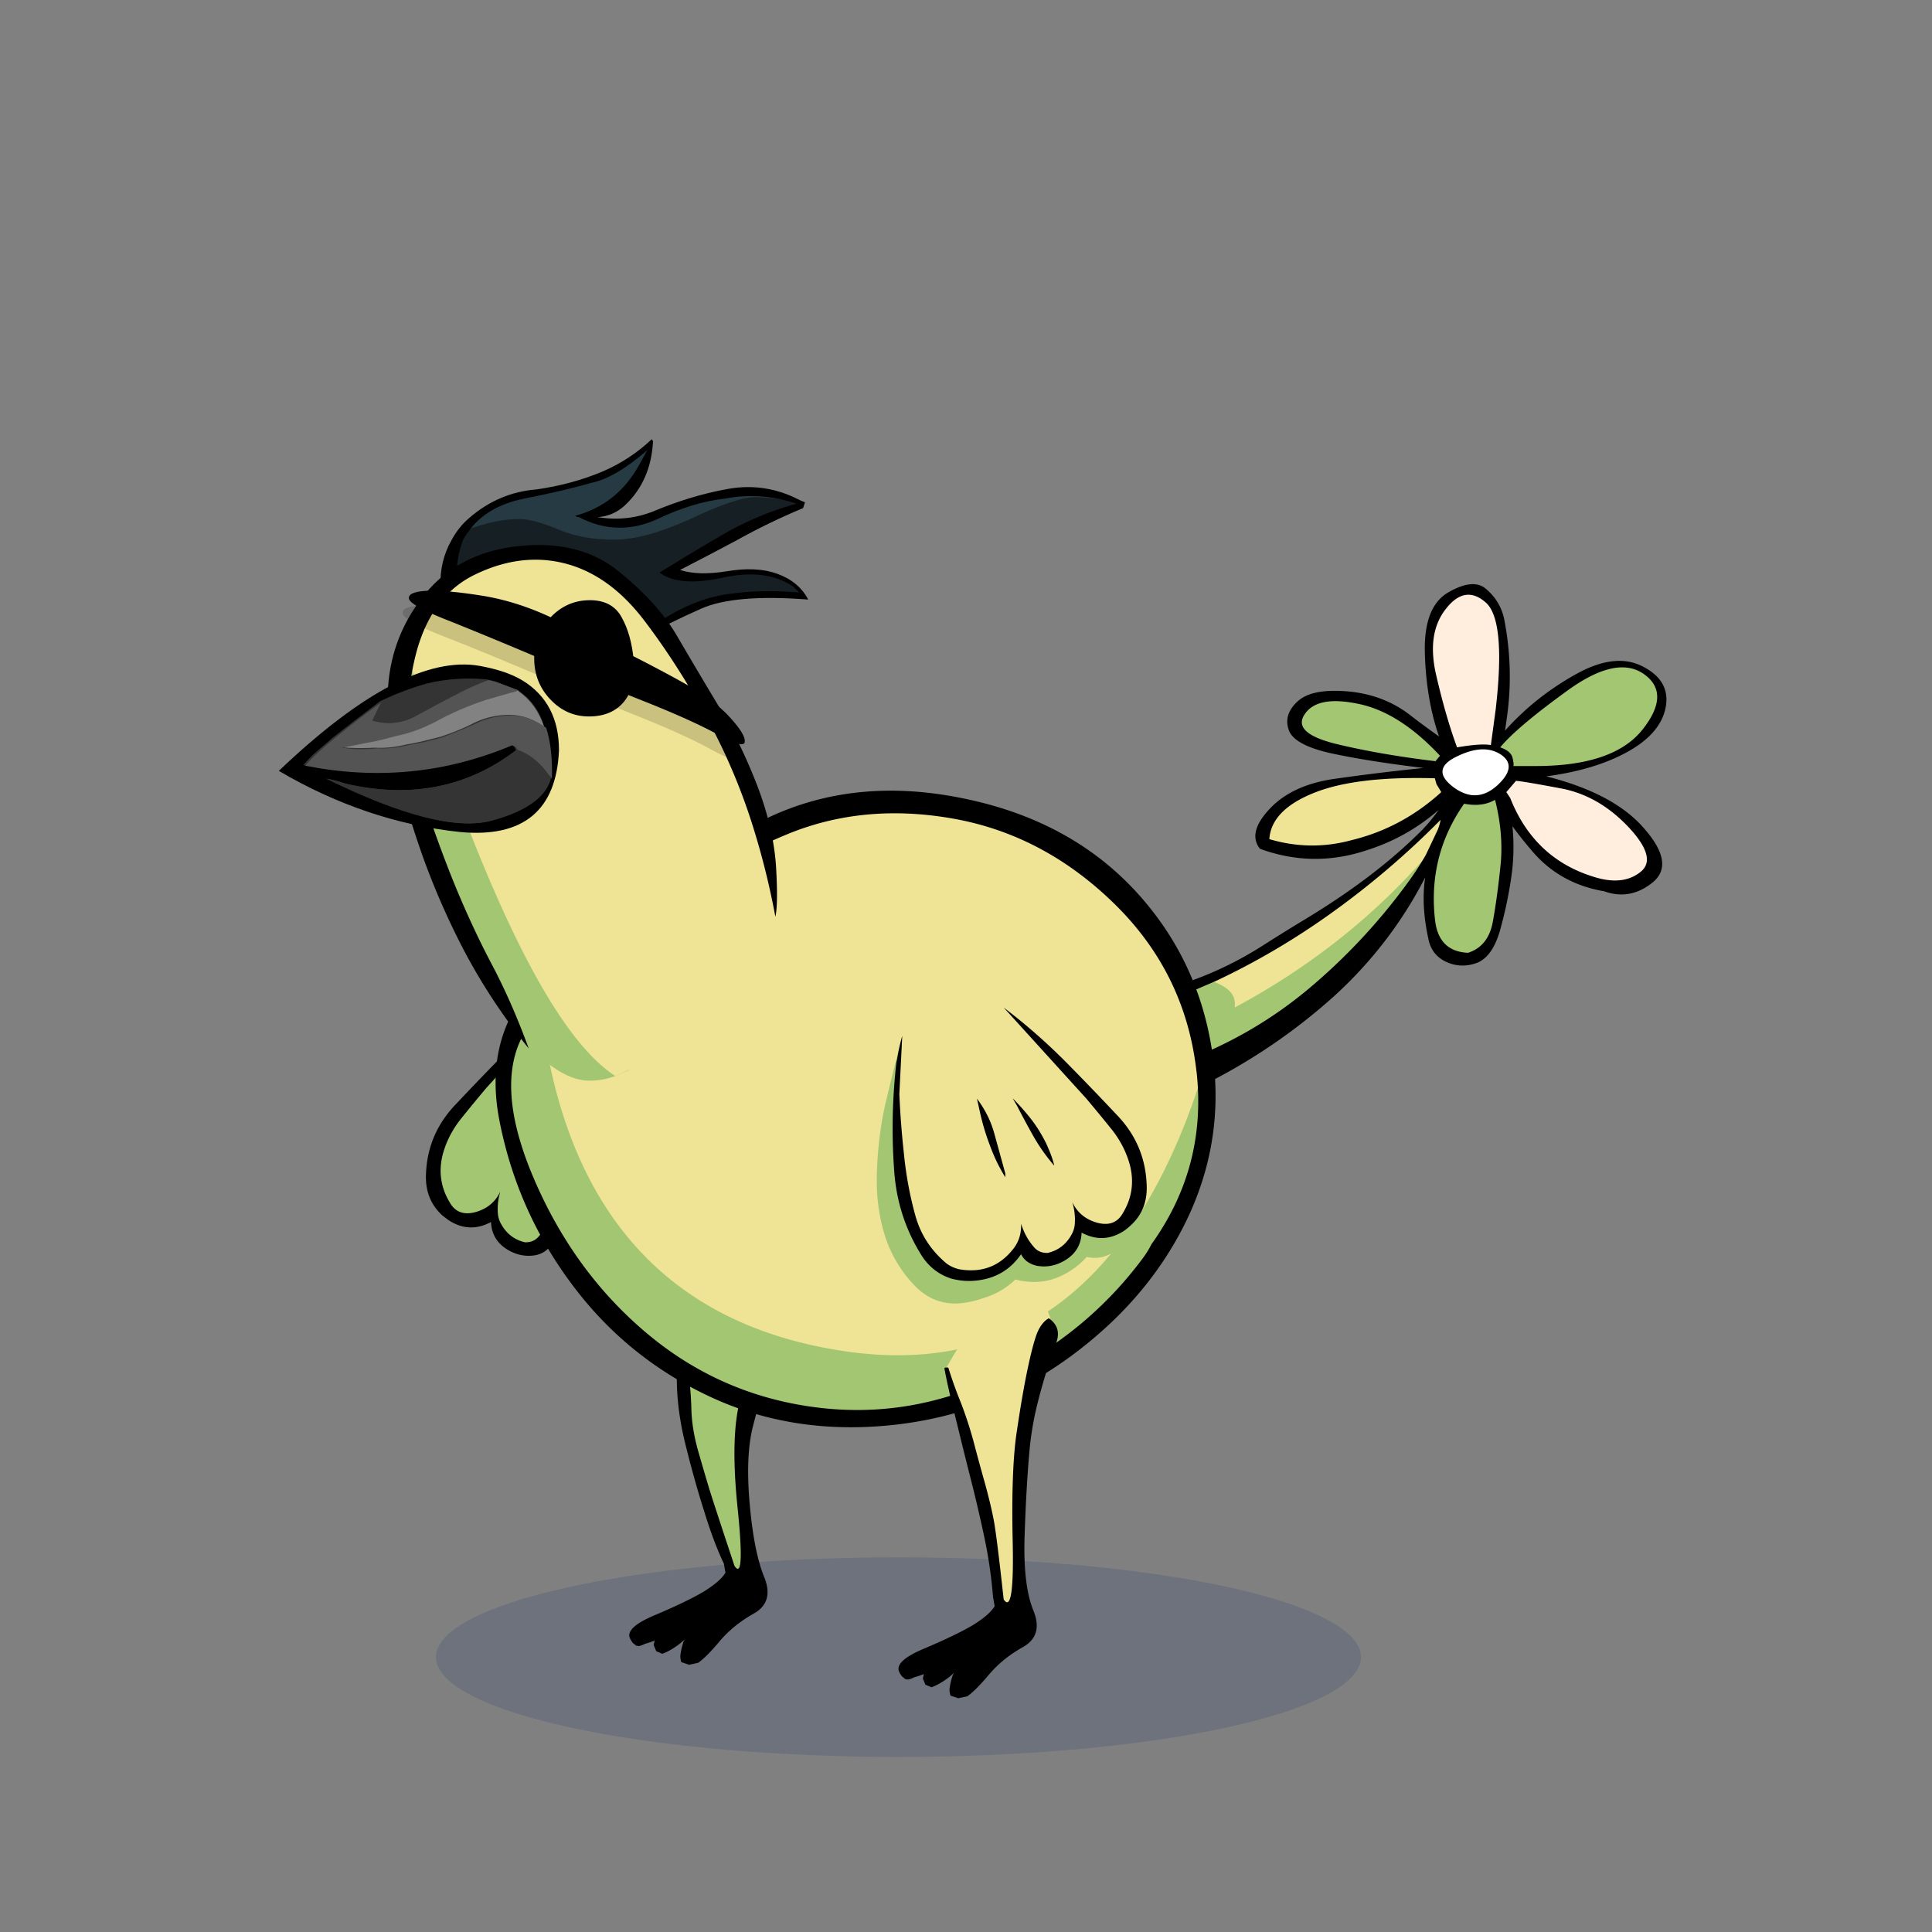 <?xml version="1.0" encoding="utf-8"?>
<svg xmlns="http://www.w3.org/2000/svg" x="0" y="0" version="1.1" viewBox="0 0 300 300" xml:space="preserve">
<rect x="0" y="0" width="300" height="300" fill="#808080" stroke="none"/>
<style type="text/css">
.color__skin{fill:#efe395;}
.color__skinDark{fill:#a3c672;}
.color__skinLight{fill:#ffeedd;}
.color__beak{fill:#efb195;}
</style>
<ellipse cx="139.516" cy="257.319" rx="71.817" ry="15.5" opacity="0.15" fill="#002268"/>
<g id="Birb_Group">
<g id="Left_Wing">
<path d="M93.428 195.854c-2.822 0-5.17-1.246-6.979-3.705a5.91 5.91 0 0 1-.995-2.554 9.994 9.994 0 0 1-1.616 2.569c-.551.654-1.294.988-2.205.988l-.143-.003c-1.814-.422-3.148-1.491-4.013-3.187a4.21 4.21 0 0 1-.427-1.648 9.525 9.525 0 0 1 .079-1.92c-.751.935-1.756 1.603-3.004 1.993a5.393 5.393 0 0 1-1.562.258c-1.305 0-2.309-.632-2.983-1.877-1.356-2.271-1.736-4.756-1.124-7.376.507-1.995 1.43-3.876 2.745-5.595a256.907 256.907 0 0 1 4.158-5.06l12.806-14.106c1.873-.901 3.665-1.329 5.405-1.329 3.698 0 7.303 1.928 10.716 5.729l.059.066.454 9.139a138.557 138.557 0 0 1-.701 9.189c-.333 3.396-.941 6.69-1.808 9.79-.843 3.003-2.52 5.552-4.982 7.576a5.685 5.685 0 0 1-2.053.9c-.636.11-1.246.163-1.827.163zm-1.449-25.722a15.472 15.472 0 0 0-1.888 4.136l-1.556 5.647a26.354 26.354 0 0 0 1.681-3.701 36.157 36.157 0 0 0 1.541-5.07c.073-.34.147-.677.222-1.012zm-6.239.411c-.484.543-.95 1.098-1.394 1.661-.852 1.081-1.65 2.361-2.373 3.807a25.016 25.016 0 0 0-.924 2.288 28.452 28.452 0 0 0 2.731-4.119 119.317 119.317 0 0 0 1.96-3.637z" class="color__skinDark"/>
<path d="M78.6 163.35a451.682 451.682 0 0 0-7.8 8.1c-2.933 3.033-4.483 6.633-4.65 10.8-.133 2.633.7 4.783 2.5 6.45.333.267.683.533 1.05.8 2.133 1.367 4.317 1.45 6.55.25.067 1.9.95 3.35 2.65 4.35 1.367.8 2.8 1.067 4.3.8 1.167-.267 1.983-.867 2.45-1.8 1.667 2.433 4 3.8 7 4.1 1.267.133 2.533.033 3.8-.3 1.9-.6 3.417-1.75 4.55-3.45 2.567-4.033 4.017-8.467 4.35-13.3a89.39 89.39 0 0 0-.15-14.95 37.422 37.422 0 0 0-.25-1.9l-.05-.45c-.2-1.233-.467-2.45-.8-3.65l.45 9.05a138.995 138.995 0 0 1-.7 9.15c-.333 3.4-.933 6.65-1.8 9.75-.833 2.967-2.467 5.45-4.9 7.45-.567.4-1.217.683-1.95.85-3.567.6-6.417-.55-8.55-3.45-.733-1.067-1.067-2.283-1-3.65-.433 1.4-1.1 2.617-2 3.65-.533.633-1.25.933-2.15.9-1.7-.4-2.967-1.417-3.8-3.05a3.946 3.946 0 0 1-.4-1.55 9.17 9.17 0 0 1 .4-3.3c-.733 1.567-1.95 2.617-3.65 3.15-1.967.6-3.383.1-4.25-1.5-1.333-2.233-1.7-4.633-1.1-7.2.5-1.967 1.4-3.8 2.7-5.5a252.911 252.911 0 0 1 4.15-5.05l12.8-14.1a91.64 91.64 0 0 0-9.75 8.55M92 171.2c.167-.767.333-1.517.5-2.25-1.233 1.633-2.117 3.383-2.65 5.25l-1.75 6.35v.6a26.122 26.122 0 0 0 2.35-4.85 36.209 36.209 0 0 0 1.55-5.1m-5.05-2.3c-1 1-1.933 2.05-2.8 3.15-.867 1.1-1.667 2.383-2.4 3.85-.667 1.467-1.083 2.617-1.25 3.45a28.388 28.388 0 0 0 3.5-5.05 123.786 123.786 0 0 0 2.25-4.2l.7-1.2z"/>
</g>
<g id="Leg2">
<path d="M114.554 244.102c-.421 0-.714-.36-.922-.675-2.035-6.085-3.413-10.282-3.91-11.877a409.602 409.602 0 0 1-1.752-5.959c-.71-2.466-1.086-4.831-1.12-7.032-.065-2.129-.249-4.107-.543-5.876a47.647 47.647 0 0 0-1.334-5.383.498.498 0 0 1 .105-.48c4.169-4.68 9.383-7.227 15.494-7.567h.001c.248 0 .444.147.507.358a.5.5 0 0 1-.233.576 1.752 1.752 0 0 0-.782.901c-.688 1.802-1.354 4.001-1.979 6.532a863.927 863.927 0 0 1-2.603 9.613c-1.079 3.788-1.225 9.512-.436 17.015.773 7.623.474 9.125.034 9.612a.706.706 0 0 1-.527.242z" class="color__skinDark"/>
<path d="M106.8 212.6a47.974 47.974 0 0 0-1.35-5.45H105l-.15.1c0 .1.033.517.1 1.25s.117 2.717.15 5.95c.033 3.233.517 6.667 1.45 10.3.9 3.6 1.85 6.967 2.85 10.1.967 3.133 1.967 5.783 3 7.95l.25 1.4c-.5.867-1.6 1.833-3.3 2.9-1.733 1.033-4.25 2.25-7.55 3.65-3.3 1.367-4.6 2.633-3.9 3.8.067.133.15.267.25.4a.66.66 0 0 0 .3.3c.1.1.217.2.35.3.133 0 .267.017.4.05.333-.067.65-.183.95-.35.5-.133 1-.3 1.5-.5l-.15.7.4.95.95.4c.267-.1.533-.217.8-.35a11.692 11.692 0 0 0 2.75-1.95c-.1.133-.183.267-.25.4-.233.667-.4 1.367-.5 2.1-.033.333.017.7.15 1.1l1.2.4 1.4-.3c.833-.567 1.95-1.683 3.35-3.35 1.4-1.667 3.167-3.1 5.3-4.3s2.667-3.1 1.6-5.7c-1.067-2.633-1.817-6.45-2.25-11.45s-.25-9.017.55-12.05c.8-3.067 1.583-6.017 2.35-8.85.733-2.867 1.7-5.917 2.9-9.15.6-1.633.217-2.917-1.15-3.85-.167.067-.317.15-.45.25-.467.267-.8.65-1 1.15-.7 1.833-1.367 4.033-2 6.6a872.81 872.81 0 0 1-2.6 9.6c-1.1 3.867-1.25 9.6-.45 17.2.767 7.567.6 10.517-.5 8.85-2.1-6.333-3.383-10.25-3.85-11.75-.467-1.533-1.05-3.517-1.75-5.95s-1.067-4.733-1.1-6.9c-.067-2.166-.25-4.15-.55-5.95z"/>
</g>
<g id="Body_Group">
<g id="Tail">
<g id="Tail_Inner">
<polygon points="181.5,154.389 180.111,157.667 180.556,161.389 182.722,165.611 184.778,167.278	200.111,159.222 215.556,143.056 222.778,132.611 221.556,138.833 222.389,145.833 224.278,148.444 227.167,149.056 229.667,148.5 231.667,145.889 233.667,138.167 234.167,125.944 237.333,130.556 242.667,135.333 249.333,137.722 254.944,137.056 256.5,134.944 256.111,131.222 250.889,125.333 243.222,121.833 237.389,120.444 245.056,118.833 251.333,117.167 256.389,113 258.222,108.278 256.556,104.889 253.278,103.278 248.611,103.5 241.444,107.5 232.333,115.556 233.556,105.167 233.333,98.222 231.778,93.556 228.667,91.667 224.389,92.5 222.111,97.056 221.833,104.222 223.111,110.556 224.389,115.611 216.889,110.667 211.611,108.667 206.222,108.056 202.222,109.111 201,111.5 201.667,114.167 204.944,115.889 222.944,119.111 217.278,120.278 207.278,121.278 200.222,123.833 196.667,127.222 196.333,130.889 200.444,132.333 209,131.833 218.444,128.5 224.722,124.444 223.333,126.833 217.111,132.778 208.667,139.722 198.222,146.389 187.389,152" class="color__skinDark"/>
<path d="M191.751 156.088c.094-1.551-.911-2.712-3.073-3.552l-.436-.169.423-.198a114.15 114.15 0 0 0 17.22-10.033 132.036 132.036 0 0 0 17.673-14.977l.452-.457-.112.633a8.543 8.543 0 0 1-.461 1.588l-1.855 3.913c-8.208 9.42-18.135 17.291-29.536 23.439l-.316.171.021-.358zm12.013-24.599c-2.231 0-4.492-.336-6.721-.998l-.153-.046.011-.159c.204-3.069 2.551-5.533 6.975-7.322 3.833-1.563 9.258-2.355 16.122-2.355.909 0 1.846.014 2.809.041l.147.004.289 1.042.813 1.341-.121.11c-4.071 3.705-8.777 6.227-13.987 7.497a23.442 23.442 0 0 1-6.184.845z" class="color__skin"/>
<path d="M250.776 137.172c-.85 0-1.771-.13-2.741-.387-6.651-1.833-11.345-6.112-13.953-12.72l-.745-1.099 1.865-2.177.123.006c.787.039 3.048.417 7.008 1.162 3.976.714 7.59 2.743 10.742 6.031 2.163 2.28 3.177 4.118 3.102 5.619-.041.794-.389 1.479-1.033 2.033-1.206 1.018-2.675 1.532-4.368 1.532zm-24.948-20.966c-1.167-3.165-2.266-6.968-3.267-11.305-1.028-4.454-.478-8.048 1.637-10.682 1.209-1.536 2.492-2.316 3.812-2.316.989 0 1.995.44 2.987 1.309 2.238 1.956 2.795 7.513 1.699 16.99l-.814 6.037-.474-.098a5.399 5.399 0 0 0-1.06-.085c-.968 0-2.321.147-4.022.438l-.368.063-.13-.351z" class="color__skinLight"/>
<path d="M229.011 123.69c-1.133 0-2.304-.448-3.48-1.33-1.239-.947-1.821-1.859-1.732-2.712.092-.886.866-1.664 2.366-2.378 1.51-.737 2.896-1.111 4.119-1.111 1.088 0 2.073.294 2.929.876.78.54 1.2 1.169 1.249 1.871.066.955-.53 1.999-1.825 3.192-1.166 1.057-2.386 1.592-3.626 1.592z" fill="#FFFFFF"/>
<path d="M230.75 91.45c-1.3-1.133-3.233-.967-5.8.5-2.6 1.467-3.833 4.617-3.7 9.45.133 4.8.867 9.117 2.2 12.95-1.567-1.1-3.1-2.233-4.6-3.4-2.767-2.1-6-3.3-9.7-3.6s-6.267.233-7.7 1.6c-1.433 1.333-1.883 2.783-1.35 4.35.5 1.567 2.667 2.783 6.5 3.65 3.833.833 8.65 1.6 14.45 2.3a351.178 351.178 0 0 0-13.55 1.65c-4.5.6-7.933 2.15-10.3 4.65-2.367 2.5-2.883 4.583-1.55 6.25 5.467 2 10.967 2.083 16.5.25 4.233-1.333 7.983-3.433 11.25-6.3-.767 1.1-1.6 2.117-2.5 3.05-4.867 4.933-11.117 9.683-18.75 14.25a302.753 302.753 0 0 0-6.1 3.8c-4.667 2.967-9.583 5.167-14.75 6.6-1.5 2.833-1.933 5.483-1.3 7.95.461 1.815 1.778 4.298 3.95 7.45 1.533 0 2.95-.35 4.25-1.05 6.933-3.6 13.283-8 19.05-13.2 5.8-5.3 10.483-11.417 14.05-18.35-.433 2.867-.267 6.05.5 9.55.333 1.667 1.25 2.85 2.75 3.55s3.067.767 4.7.2c1.633-.6 2.85-2.267 3.65-5a65.355 65.355 0 0 0 1.75-8.2 32.5 32.5 0 0 0 .2-8.05c.9 1.233 1.85 2.433 2.85 3.6 2.9 3.533 6.7 5.7 11.4 6.5 2.7.967 5.217.5 7.55-1.4 2.3-1.9 1.867-4.667-1.3-8.3-3.133-3.667-8.217-6.383-15.25-8.15 5.067-.667 9.3-1.95 12.7-3.85s5.35-4.2 5.85-6.9c.5-2.733-.683-4.833-3.55-6.3-2.867-1.5-6.367-1.083-10.5 1.25-4.167 2.333-7.8 5.233-10.9 8.7l.3-2.1c.7-5 .567-10.017-.4-15.05-.367-1.933-1.317-3.55-2.85-4.85m-6.2 3.05c1.967-2.5 4.017-2.817 6.15-.95 2.1 1.833 2.617 7.367 1.55 16.6l-.75 5.55c-.967-.2-2.717-.083-5.25.35-1.167-3.167-2.25-6.917-3.25-11.25s-.483-7.767 1.55-10.3m1.1 27.7c-2.4-1.833-2.2-3.417.6-4.75 2.8-1.367 5.083-1.45 6.85-.25 1.733 1.2 1.533 2.783-.6 4.75-2.167 1.967-4.45 2.05-6.85.25m-2.05-4.85-.7.85c-5.8-.7-10.967-1.6-15.5-2.7-4.533-1.133-6.133-2.667-4.8-4.6 1.3-1.967 4.083-2.5 8.35-1.6 4.233.867 8.45 3.55 12.65 8.05m-.8 3.5.25.9.75 1.25c-4.067 3.7-8.7 6.183-13.9 7.45-4.267 1.167-8.533 1.117-12.8-.15.2-3 2.483-5.383 6.85-7.15 4.333-1.767 10.617-2.533 18.85-2.3m12.6.4c.667.033 2.95.417 6.85 1.15 3.9.7 7.4 2.667 10.5 5.9 3.067 3.233 3.767 5.567 2.1 7-1.7 1.433-3.933 1.783-6.7 1.05-6.533-1.8-11.083-5.95-13.65-12.45l-.6-.9 1.5-1.75m-.55-3.65c-.2-.667-.833-1.183-1.9-1.55 1.7-2.067 5.15-4.983 10.35-8.75 5.167-3.767 9.167-4.633 12-2.6 2.8 2 2.7 4.883-.3 8.65-3.033 3.767-8.617 5.633-16.75 5.6H235c.067-.233.017-.683-.15-1.35m-13.45 15.15a44.851 44.851 0 0 1-2.15 3.4 92.974 92.974 0 0 1-16 17.35c-5.733 4.8-12.133 8.533-19.2 11.2-3.833-3.467-4.4-6.717-1.7-9.75 1.033-.4 2.083-.8 3.15-1.2 1.067-.467 2.15-.933 3.25-1.4 5.967-2.8 11.717-6.15 17.25-10.05 6.367-4.5 12.267-9.5 17.7-15a8.224 8.224 0 0 1-.45 1.55l-1.85 3.9m5.95-7.95c1.867.367 3.467.167 4.8-.6.9 3.533 1.183 6.933.85 10.2s-.733 6.183-1.2 8.75c-.467 2.533-1.75 4.133-3.85 4.8-3-.133-4.7-1.783-5.1-4.95-.8-6.7.7-12.767 4.5-18.2z"/>
</g>
</g>
<g id="Body">
<path d="M133.105 219.945c-2.236 0-4.519-.152-6.787-.453-9.945-1.319-18.882-5.264-26.563-11.726-7.652-6.438-13.649-14.672-17.826-24.474-4.247-9.966-4.68-17.891-1.288-23.556.939-1.577 2.096-3.201 3.438-4.823l1.508-1.825.256 2.354c3.303 30.361 18.264 47.932 44.467 52.222 3.14.519 6.203.781 9.104.781h.004c21.288-.002 36.572-14.248 45.427-42.345l1.948.19c1.112 10.018-1.288 19.246-7.136 27.429-.417.824-.909 1.61-1.462 2.337-5.898 7.92-13.592 14.212-22.86 18.694-7.181 3.448-14.659 5.195-22.23 5.195.001 0 .001 0 0 0z" class="color__skinDark"/>
<path d="M139.419 210.445c-3.012 0-6.186-.271-9.432-.808-27.198-4.453-42.719-22.614-46.131-53.979l-.046-.422.271-.326c3.374-4.056 8.093-8.318 14.027-12.667 7.625-5.652 15.569-10.217 23.606-13.566 5.396-2.249 11.183-3.389 17.2-3.389 3.061 0 6.245.295 9.463.877 9.491 1.729 18.044 6.278 25.422 13.52 7.366 7.23 11.721 16.06 12.943 26.245.013.108.082.543.082.543l-.071.228c-9.147 29.025-25.074 43.744-47.334 43.744-.001 0 .001 0 0 0z" class="color__skin"/>
<path d="M188.05 162.2c-1.567-9.1-5.467-17.033-11.7-23.8-6.833-7.4-15.8-12.217-26.9-14.45-11.1-2.267-21.183-1.25-30.25 3.05-2.7 2.033-6.117 4.333-10.25 6.9a271.82 271.82 0 0 0-21.85 14.95c-8.4 6.267-11.583 14.65-9.55 25.15 1.867 9.567 5.75 18.217 11.65 25.95 5.633 7.4 12.7 13.067 21.2 17s17.817 5.383 27.95 4.35c10.1-1.033 19.2-4.45 27.3-10.25 8.067-5.8 14.133-12.717 18.2-20.75 4.005-7.95 5.555-16.25 4.65-24.9a49.781 49.781 0 0 0-.45-3.2m-2.3 3.85c.015.126.032.243.05.35 1.093 9.836-1.24 18.77-7 26.8-.4.8-.867 1.55-1.4 2.25-5.833 7.833-13.333 13.967-22.5 18.4-9.167 4.4-18.65 5.95-28.45 4.65-9.8-1.3-18.483-5.133-26.05-11.5s-13.417-14.4-17.55-24.1c-4.133-9.7-4.583-17.25-1.35-22.65.918-1.542 2.034-3.109 3.35-4.7 3.337-4.012 7.954-8.179 13.85-12.5 7.6-5.633 15.4-10.117 23.4-13.45 8-3.333 16.7-4.15 26.1-2.45 9.333 1.7 17.633 6.117 24.9 13.25 7.233 7.1 11.45 15.65 12.65 25.65z"/>
</g>
<g id="Head_Group">
<g id="Head_Group_Inner">
<g class="Crown">
<path d="M95.3 85.1c-3.4 0-6.4-.6-9-1.6-2.4-1.1-4.4-1.6-5.8-1.6-2.3 0-4.9.5-7.7 1.6l-.7-.9c1.9-2.8 5-4.6 9.1-5.4 4-.8 7.4-1.6 10.2-2.4 2.7-.8 5.6-2.5 8.7-5.2l.9.8c-.4.7-.8 1.5-1.2 2.2-2.1 3.8-5.1 6.5-8.9 7.8 1.8.8 3.5 1.2 5.3 1.2 1.9 0 3.8-.5 5.8-1.4 3.4-1.6 7-2.7 10.6-3.2 1.3-.2 2.6-.4 3.9-.4 2.4 0 4.9.4 7.3 1.2l.4.6-.7.6c-1.1-.2-2.2-.3-3.3-.4-1.9-.2-2.5-.2-2.7-.2v-.1l-.1.1c-1.9 0-5.2 1.1-9.7 3.3-4.9 2.2-9.1 3.4-12.4 3.4z" fill="#253A43"/>
<path d="M89.8 100.2c-1.9 0-3.9-.1-5.8-.4-3.1-.1-6.1-1-8.8-2.9-1.2-1.1-2.3-2.3-3.3-3.5-1.8-2.1-2-5.1-.8-8.9.3-.7.6-1.4 1-2l.3-.2c3-1.1 5.7-1.7 8.2-1.7 1.6 0 3.7.6 6.3 1.7 2.4 1 5.3 1.5 8.5 1.5s7.1-1.1 11.8-3.2c4.8-2.3 8.1-3.4 10.2-3.4h.1c.2 0 .7 0 2.8.2 1.1.1 2.3.3 3.5.5l.1 1.2c-3.6 1-7 2.4-10.2 4.2-3.3 1.9-6.7 3.9-10.1 5.9 1 .5 2.3.8 3.9.8 1.3 0 2.9-.2 4.7-.6 1.6-.3 3.1-.5 4.5-.5 2.7 0 5.1.7 7 2l1 1-.5 1c-1.6-.1-3.2-.2-4.7-.2-2 0-4 .1-5.8.4-3.3.4-6.6 1.7-10 3.8-3.5 2.2-6.9 3.3-10.1 3.3h-3.8z" fill="#161F23"/>
<path d="M101.2 68.2c-2.2 2.1-4.8 3.8-7.6 5-3.3 1.4-6.8 2.3-10.3 2.8-3.9.3-7.4 1.8-10.4 4.4-1.2 1-2.1 2.2-2.8 3.5-1.2 2.1-1.8 4.5-1.7 7.2.8 1.1 1.7 2.2 2.6 3.4 2.7 3.2 6 5.2 9.8 5.9 3.1.7 6.1 1 9.2 1.1 3.4.1 6.5-.7 9.4-2.3 2.9-1.6 6.1-3.2 9.5-4.7s8.9-2 16.6-1.4c-1-1.9-2.6-3.2-4.8-4-2.2-.8-4.8-.9-7.8-.4-3.1.5-5.5.4-7.3-.2 2.9-1.5 5.8-3 8.6-4.5 3.4-1.9 6.9-3.6 10.5-5.1l.3-.9c-.8-.3-1.5-.7-2.2-1-3.3-1.4-6.7-1.7-10.2-1-3.7.7-7.3 1.8-10.9 3.3-2.9 1.2-5.8 1.5-8.9 1 1.6-.1 3-.7 4.2-1.8 2.8-2.6 4.2-6 4.4-10l-.2-.3m-.7 1.7c-.4.7-.8 1.5-1.2 2.2-2.3 4.2-5.6 6.8-10 8 .2.1.3.2.6.2 4 2.1 8.2 2.2 12.4.2 3.4-1.6 6.8-2.7 10.4-3.1 3.7-.7 7.3-.4 11 .8-3.6 1-7.1 2.4-10.4 4.2-3.7 2.1-7.3 4.3-10.9 6.5 2 1.5 5.2 1.8 9.8.8 4.6-1 8.2-.5 11 1.4l.9.9c-3.8-.3-7.3-.3-10.7.2-3.4.4-6.8 1.7-10.2 3.8-3.4 2.1-6.7 3.2-9.8 3.2-3.1.3-6.2.2-9.3-.2-3.1-.1-5.9-1-8.5-2.8-1.1-1-2.2-2.2-3.2-3.4-1.6-2-1.9-4.8-.7-8.4.2-.7.6-1.3 1-1.8 1.8-2.6 4.7-4.4 8.8-5.2 4-.8 7.5-1.6 10.2-2.4 2.6-.5 5.6-2.3 8.8-5.1z"/>
</g>
<g id="Head">
<path d="M91.577 167.806c-3.228 0-5.784-2.026-9.261-4.832l-.216-.174-.095-.261c-1.71-4.67-4.42-8.33-6.39-12.073-2.039-3.844-4.004-8.045-5.839-12.483-1.834-4.469-3.761-9.792-5.727-15.822-2.014-6.178-2.258-12.782-.726-19.628l.124-.552 1.792-.597.312.957c11.58 35.531 21.899 56.657 30.672 62.791l1.471 1.028-1.648.71a11.267 11.267 0 0 1-4.469.936z" class="color__skinDark"/>
<path d="M95.077 166.77c-9.184-6.421-19.365-26.985-31.115-62.853l-1.014.338.375-1.718c.05-.227.102-.452.156-.674 1.591-6.617 4.918-11.182 9.889-13.564 3.281-1.584 6.569-2.388 9.769-2.388 1.698 0 3.405.227 5.072.674 4.767 1.288 9.053 4.421 12.74 9.314 3.58 4.717 7.006 10.111 10.183 16.028a94.396 94.396 0 0 1 6.824 16.377c1.438 4.649 1.547 9.158 2.383 13.709l.062.337-.158.304c-5.774 11.138-13.219 19.388-24.19 24.211l-.515.227-.461-.322z" class="color__skin"/>
<path d="M65.75 92.55c-3.667 4.633-5.517 9.933-5.55 15.9 0 3.933.5 7.817 1.5 11.65a155.58 155.58 0 0 0 3.95 12.9 116.797 116.797 0 0 0 6.75 15.25c2.767 5.133 6 9.983 9.7 14.55-1.733-4.733-3.6-9-5.6-12.8-2.033-3.833-3.967-7.967-5.8-12.4-1.833-4.467-3.733-9.717-5.7-15.75-1.967-6.033-2.2-12.4-.7-19.1.048-.219.098-.436.15-.65 1.526-6.343 4.642-10.643 9.35-12.9 4.833-2.333 9.55-2.883 14.15-1.65 4.567 1.233 8.633 4.217 12.2 8.95 3.567 4.7 6.933 10 10.1 15.9a92.842 92.842 0 0 1 6.75 16.2 119.834 119.834 0 0 1 3.4 13.75c.3-1.3.333-3.917.1-7.85-.267-3.967-1.25-8.167-2.95-12.6-1.733-4.467-3.75-8.6-6.05-12.4a1072.86 1072.86 0 0 1-6.4-10.8c-1.967-3.367-4.967-6.683-9-9.95-4.033-3.3-9.217-4.617-15.55-3.95-6.333.667-11.267 3.25-14.8 7.75z"/>
</g>
<g class="Eye">
<path d="M96.9 108.95c1.236-1.537 1.736-3.67 1.5-6.4-.242-2.691-.875-4.941-1.9-6.75-.992-1.776-2.675-2.643-5.05-2.6-2.336.036-4.336.936-6 2.7-1.667 1.733-2.5 3.85-2.5 6.35 0 2.467.833 4.583 2.5 6.35 1.667 1.767 3.667 2.65 6 2.65 2.367 0 4.183-.767 5.45-2.3z"/>
<path d="M63.5 92.95c.127.723 2.161 1.857 6.1 3.4 3.942 1.574 8.742 3.558 14.4 5.95a772.573 772.573 0 0 0 15.9 6.55c4.93 1.957 8.78 3.69 11.55 5.2 2.776 1.54 4.176 1.907 4.2 1.1.05-.776-.734-2.043-2.35-3.8-1.578-1.726-3.744-3.376-6.5-4.95a217.952 217.952 0 0 0-8.85-4.7c-.433-.2-.85-.4-1.25-.6l-10.75-5.05c-3.834-1.83-7.634-3.03-11.4-3.6-3.732-.578-6.532-.811-8.4-.7-1.866.114-2.749.514-2.65 1.2z"/>
<path d="M62.55 95.3c.1.7 2.117 1.833 6.05 3.4 3.933 1.533 8.733 3.5 14.4 5.9s10.967 4.583 15.9 6.55c4.933 1.967 8.783 3.717 11.55 5.25 2.767 1.5 4.183 1.867 4.25 1.1 0-.8-.783-2.067-2.35-3.8-1.6-1.767-3.767-3.417-6.5-4.95a212.928 212.928 0 0 0-8.9-4.75c-.433-.2-.85-.4-1.25-.6l-10.75-5.05c-3.833-1.833-7.617-3.033-11.35-3.6-3.767-.567-6.583-.8-8.45-.7-1.867.1-2.733.517-2.6 1.25z" fill-opacity="0.15"/>
</g>
<g id="Beak">
<polygon points="45.3,119 57.6,108.8 65.8,105.3 74.2,104.3 81.3,106.9 84.8,110.4 86.2,116.1 85.8,121.3 82.6,126.3 75.8,128.3 68.4,128.3 56.8,125.1 46.5,120.8" fill="#343434"/>
<path d="M43.3 119.7c9 5.3 18.5 8.5 28.2 9.5 9.8.9 14.9-3.4 15.3-12.7 0-4.9-1.9-8.5-5.6-10.8-1.8-1.1-4-1.8-6.7-2.3-7.9-1.4-18.3 4-31.2 16.3m36.9-12.6c.1.1.3.1.4.2 1.9 1.3 3.2 3.1 3.9 5.5.7 2.2 1 4.8.9 7.9-.7 3-3.7 5.2-9.1 6.7-5.3 1.5-13.9-.7-25.7-6.5 1 .2 2 .4 3 .8 10 2.3 18.9.6 26.5-5.2l-.2-.5-.6-.4c-10.4 4.4-21.1 5.4-32.2 3.2.5-.6 1-1.1 1.5-1.6 1-.9 2-1.7 3-2.6 2.4-1.9 4.9-3.8 7.4-5.7 2.5-1.2 4.9-2.1 7.4-2.8 3-.7 6.1-.9 9.2-.6.5.1.9.2 1.3.3 1.3.5 2.3.9 3.3 1.3z"/>
<path d="M80.2 107.1c-.4.2-.9.3-1.3.4-1.3.3-2.5.7-3.8 1.1-2.7.9-5.3 2-7.8 3.4-1.7.9-3.5 1.6-5.3 2-1.3.3-2.7.6-4 1-1.7.4-3.5.8-5.2 1 1.8.2 3.6.2 5.4.1 1.7.1 3.3-.1 4.9-.5 1.9-.3 3.7-.8 5.3-1.2 1.8-.6 3.6-1.3 5.3-2.2 1.7-.8 3.5-1.2 5.4-1.2 2 0 3.8.7 5.4 1.9-.8-2.4-2.1-4.2-3.9-5.5-.1-.2-.2-.2-.4-.3z" fill="#828282"/>
<path d="M75.8 105.6c-1.3.5-2.5 1-3.7 1.6-2.4 1.2-4.8 2.5-7.2 3.8-2.2 1.3-4.5 1.6-7 .9l1.4-2.9c-2.5 1.8-5 3.7-7.4 5.7-1 .8-2 1.7-3 2.6-.5.5-1 1-1.5 1.6 11.1 2.2 21.8 1.2 32.2-3.2l.6.4.2.5c1.8.6 3.3 1.8 4.6 3.5.2.3.4.5.7.8.1-3.1-.2-5.8-.9-7.9-1.7-1.2-3.5-1.9-5.4-1.9s-3.7.4-5.4 1.2c-1.7.8-3.5 1.5-5.3 2.2-1.7.5-3.5.9-5.3 1.2-1.6.4-3.2.6-4.9.5-1.8.2-3.5.2-5.4-.1 1.7-.3 3.5-.7 5.2-1 1.4-.3 2.7-.7 4-1 1.8-.4 3.5-1.1 5.3-2 2.5-1.4 5.1-2.5 7.8-3.4 1.3-.4 2.5-.7 3.8-1.1.5-.1.9-.2 1.3-.4-1-.4-2.1-.8-3.2-1.2-.6-.2-1.1-.3-1.5-.4z" fill="#545454"/>
<path d="M53.8 121.7c-1-.3-2-.6-3-.8 11.8 5.8 20.4 8 25.7 6.5 5.4-1.5 8.4-3.7 9.1-6.7-.3-.2-.5-.5-.7-.8-1.3-1.7-2.8-2.9-4.6-3.5-7.6 5.9-16.5 7.6-26.5 5.3m22-16.1c-3.1-.2-6.2 0-9.2.6-2.5.7-5 1.6-7.4 2.8l-1.4 2.9c2.5.7 4.8.4 7-.9 2.4-1.3 4.8-2.6 7.2-3.8 1.2-.6 2.5-1.1 3.8-1.6z" fill="#343434"/>
</g>
</g>
</g>
</g>
<g id="Leg1">
<path d="M156.38 249.048c-.252 0-.486-.179-.739-.561a.255.255 0 0 1-.039-.11c-.728-6.651-1.248-10.799-1.547-12.329-.297-1.549-.749-3.443-1.346-5.633a335.815 335.815 0 0 1-1.801-6.602 62.294 62.294 0 0 0-1.941-5.923 67.207 67.207 0 0 1-1.956-5.467.254.254 0 0 1 .022-.198c4.764-8.361 8.537-12.427 11.535-12.427 1.877 0 3.396 1.621 4.518 4.818a.252.252 0 0 1-.113.301c-.713.402-1.299 1.168-1.74 2.274-.427 1.149-.911 3.006-1.438 5.51-.53 2.516-1.084 5.724-1.647 9.534-.596 3.803-.813 9.575-.647 17.158.167 7.653-.339 9.075-.733 9.479a.534.534 0 0 1-.388.176z" class="color__skin"/>
<path d="M161 207.1c-.433 1.167-.917 3.017-1.45 5.55-.533 2.533-1.083 5.717-1.65 9.55-.6 3.833-.817 9.567-.65 17.2s-.3 10.617-1.4 8.95c-.733-6.7-1.25-10.817-1.55-12.35-.3-1.567-.75-3.45-1.35-5.65a336.852 336.852 0 0 1-1.8-6.6 62.38 62.38 0 0 0-1.95-5.95 66.742 66.742 0 0 1-1.95-5.45h-.45l-.15.1c0 .1.017.2.05.3.3 1.7.933 4.467 1.9 8.3a827.94 827.94 0 0 0 2.4 9.65c.7 2.8 1.35 5.633 1.95 8.5a72.542 72.542 0 0 1 1.25 8.8l.25 1.4c-.5.867-1.6 1.833-3.3 2.9-1.733 1.033-4.25 2.25-7.55 3.65-3.3 1.367-4.6 2.633-3.9 3.8.067.133.15.267.25.4a.66.66 0 0 0 .3.3c.1.1.217.2.35.3.133 0 .267.017.4.05.333-.067.65-.183.95-.35.5-.133 1-.3 1.5-.5l-.15.7.4.95.95.4c.267-.1.533-.217.8-.35a11.692 11.692 0 0 0 2.75-1.95c-.1.133-.183.267-.25.4-.233.667-.4 1.367-.5 2.1-.033.333.017.7.15 1.1l1.2.4 1.4-.3c.833-.567 1.95-1.683 3.35-3.35s3.167-3.1 5.3-4.3 2.667-3.1 1.6-5.7c-1.067-2.633-1.517-6.483-1.35-11.55s.417-9.45.75-13.15c.2-2.267.567-4.533 1.1-6.8a89.071 89.071 0 0 1 3.05-10c.6-1.633.217-2.917-1.15-3.85-.767.434-1.384 1.234-1.85 2.4z"/>
</g>
<g id="Right_Wing">
<path d="M148.309 202.407c-2.381 0-4.48-.919-6.239-2.732a19.723 19.723 0 0 1-4.709-7.95c-.871-2.846-1.278-5.9-1.211-9.079.067-3.2.388-6.377.955-9.44.531-2.759 2.297-9.563 2.995-12.355l-.652 4.08c-.08.657-.146 1.303-.199 1.94a89.57 89.57 0 0 0-.149 14.911c.329 4.77 1.779 9.205 4.312 13.185 1.092 1.638 2.578 2.766 4.414 3.346.868.228 1.76.345 2.64.345.353 0 .706-.019 1.059-.056 2.91-.29 5.204-1.634 6.82-3.992l.239-.35.19.379c.436.871 1.183 1.417 2.282 1.668.347.062.707.094 1.057.094 1.051 0 2.08-.291 3.062-.865 1.635-.962 2.462-2.317 2.526-4.144l.015-.401.354.189c1.003.539 2.006.812 2.981.812 1.11 0 2.226-.354 3.315-1.053.355-.243.698-.52 1.012-.819l1.384-1.19c-.235.569-1.467 2.606-1.734 3.178a6.046 6.046 0 0 1-2.09 2.302c-.916.604-1.906.909-2.943.909-.407 0-.829-.047-1.255-.141a12.47 12.47 0 0 1-3.472 2.694 9.856 9.856 0 0 1-4.699 1.188 11.67 11.67 0 0 1-2.896-.383c-1.396 1.336-2.993 2.281-4.75 2.812-.895.332-1.852.588-2.83.757-.61.107-1.21.161-1.784.161z" class="color__skinDark"/>
<path d="M150.771 197.504c-.58 0-1.19-.053-1.812-.158a5.726 5.726 0 0 1-2.053-.892c-2.477-2.035-4.153-4.584-4.997-7.587-.867-3.101-1.475-6.396-1.808-9.793a139.899 139.899 0 0 1-.701-9.164l.641-8.994.059-.066c3.414-3.8 6.835-5.893 10.534-5.893 1.739 0 3.423.654 5.216 1.493l12.986 13.932a253.653 253.653 0 0 1 4.159 5.062c1.318 1.725 2.241 3.605 2.747 5.595.613 2.625.233 5.109-1.127 7.39-.67 1.236-1.674 1.867-2.979 1.867a5.396 5.396 0 0 1-1.559-.256c-1.249-.392-2.255-1.061-3.006-1.995a9.67 9.67 0 0 1 .079 1.92c-.036.6-.18 1.154-.427 1.647-.865 1.696-2.199 2.766-3.966 3.182l-.19.01c-.912 0-1.655-.334-2.209-.992a9.972 9.972 0 0 1-1.612-2.565 5.896 5.896 0 0 1-.99 2.546c-1.814 2.464-4.162 3.711-6.985 3.711zm1.673-24.707a35.924 35.924 0 0 0 1.539 5.062 26.517 26.517 0 0 0 1.699 3.736l-1.574-5.679a15.443 15.443 0 0 0-1.887-4.134c.075.335.149.674.223 1.015zm6.016-.603a128.378 128.378 0 0 0 1.958 3.634 28.531 28.531 0 0 0 2.732 4.121 24.76 24.76 0 0 0-.928-2.295c-.719-1.437-1.517-2.718-2.369-3.8a36.097 36.097 0 0 0-1.393-1.66z" class="color__skin"/>
<path d="M156.1 182.8v-.6l-1.75-6.35c-.533-1.867-1.417-3.617-2.65-5.25.167.733.333 1.483.5 2.25.4 1.767.917 3.467 1.55 5.1a26.122 26.122 0 0 0 2.35 4.85m3.95-9.1c-.867-1.1-1.8-2.15-2.8-3.15l.7 1.2a123.786 123.786 0 0 0 2.25 4.2c1 1.833 2.167 3.517 3.5 5.05-.167-.833-.583-1.983-1.25-3.45-.733-1.467-1.533-2.75-2.4-3.85m5.55-8.7a91.64 91.64 0 0 0-9.75-8.55l12.8 14.1c1.433 1.7 2.817 3.383 4.15 5.05 1.3 1.7 2.2 3.533 2.7 5.5.6 2.567.233 4.967-1.1 7.2-.867 1.6-2.283 2.1-4.25 1.5-1.7-.533-2.917-1.583-3.65-3.15a9.17 9.17 0 0 1 .4 3.3 3.946 3.946 0 0 1-.4 1.55c-.833 1.633-2.1 2.65-3.8 3.05-.9.033-1.617-.267-2.15-.9-.9-1.033-1.567-2.25-2-3.65.067 1.367-.267 2.583-1 3.65-2.133 2.9-4.983 4.05-8.55 3.45a5.439 5.439 0 0 1-1.95-.85c-2.433-2-4.067-4.483-4.9-7.45-.867-3.1-1.467-6.35-1.8-9.75a138.995 138.995 0 0 1-.7-9.15l.45-9.05a30.594 30.594 0 0 0-.8 3.65l-.1.4c-.08.66-.147 1.31-.2 1.95a89.39 89.39 0 0 0-.15 14.95c.333 4.833 1.783 9.267 4.35 13.3 1.133 1.7 2.65 2.85 4.55 3.45 1.267.333 2.533.433 3.8.3 3-.3 5.333-1.667 7-4.1.467.933 1.283 1.533 2.45 1.8 1.5.267 2.933 0 4.3-.8 1.7-1 2.583-2.45 2.65-4.35 2.233 1.2 4.417 1.117 6.55-.25a8.332 8.332 0 0 0 1.05-.85c1.809-1.627 2.642-3.76 2.5-6.4-.167-4.167-1.717-7.767-4.65-10.8a451.682 451.682 0 0 0-7.8-8.1z"/>
</g>
</g>
<style type="text/css">
@keyframes body-animation {
  0%, 100% {
	transform: translateY(0);
  }
  50% {
	transform: translateY(5px);
  }
}

#Body {
	animation: body-animation 1s cubic-bezier(0.670, 0.350, 0.355, 0.610) infinite;
}

@keyframes body-animation {
  0%, 100% {
	transform: translateY(0);
  }
  50% {
	transform: translateY(5px);
  }
}

#Tail {
	animation: body-animation 1s cubic-bezier(0.670, 0.350, 0.355, 0.610) infinite;
	animation-delay: 0.1s;
}

@keyframes tail-rotate-animation {
  0%, 100% {
	transform: rotateZ(0);
  }
  50% {
	transform: rotateZ(8deg);
  }
}

#Tail_Inner {
	animation: tail-rotate-animation 1s ease-in-out infinite;
	transform-origin: 62.6% 53.6%;
	animation-delay: 0.2s;
}

@keyframes leg-animation {
  0%, 100% {
	transform: scaleY(1);
  }
  50% {
	transform: scaleY(0.93);
  }
}

#Leg1, #Leg2 {
	animation: leg-animation 1s cubic-bezier(0.670, 0.350, 0.355, 0.610) infinite;
	transform-origin: 0% 92%;
}

@keyframes head-animation {
  0%, 100% {
	transform: translateY(0);
  }
  50% {
	transform: translateY(5px);
  }
}

#Head_Group, #Neck, #Neck_Front {
	animation: head-animation 1s cubic-bezier(0.670, 0.350, 0.355, 0.610) infinite;
	transform-origin: center bottom;
	animation-delay: 0.05s;
}

@keyframes head-rotate-animation {
  0%, 100% {
	transform: rotateZ(0);
  }
  50% {
	transform: rotateZ(2deg);
  }
}

#Head_Group_Inner {
	animation: head-rotate-animation 1s cubic-bezier(0.670, 0.350, 0.355, 0.610) infinite;
	transform-origin: 38% 46%;
	animation-delay: 0.5s;
}

@keyframes crown-animation {
  0%, 100% {
	transform: rotateZ(0deg);
  }
  50% {
	transform: rotateZ(-6deg);
  }
}

.Crown {
	animation: crown-animation 1s cubic-bezier(0.670, 0.350, 0.355, 0.610) infinite;
	animation-delay: 0.2s;
	transform-origin: 30% 30%;
}

@keyframes right-wing-animation {
  0%, 100% {
	transform: translateY(0);
  }
  50% {
	transform: translateY(5px);
  }
}

#Right_Wing {
	animation: right-wing-animation 1s cubic-bezier(0.670, 0.350, 0.355, 0.610) infinite;
	animation-delay: 0.1s;
}

@keyframes left-wing-animation {
  0%, 100% {
	transform: translateY(0);
  }
  50% {
	transform: translateY(2.5px);
  }
}

#Left_Wing {
	animation: left-wing-animation 1s cubic-bezier(0.670, 0.350, 0.355, 0.610) infinite;
	animation-delay: 0.1s;
}
</style>
</svg>

